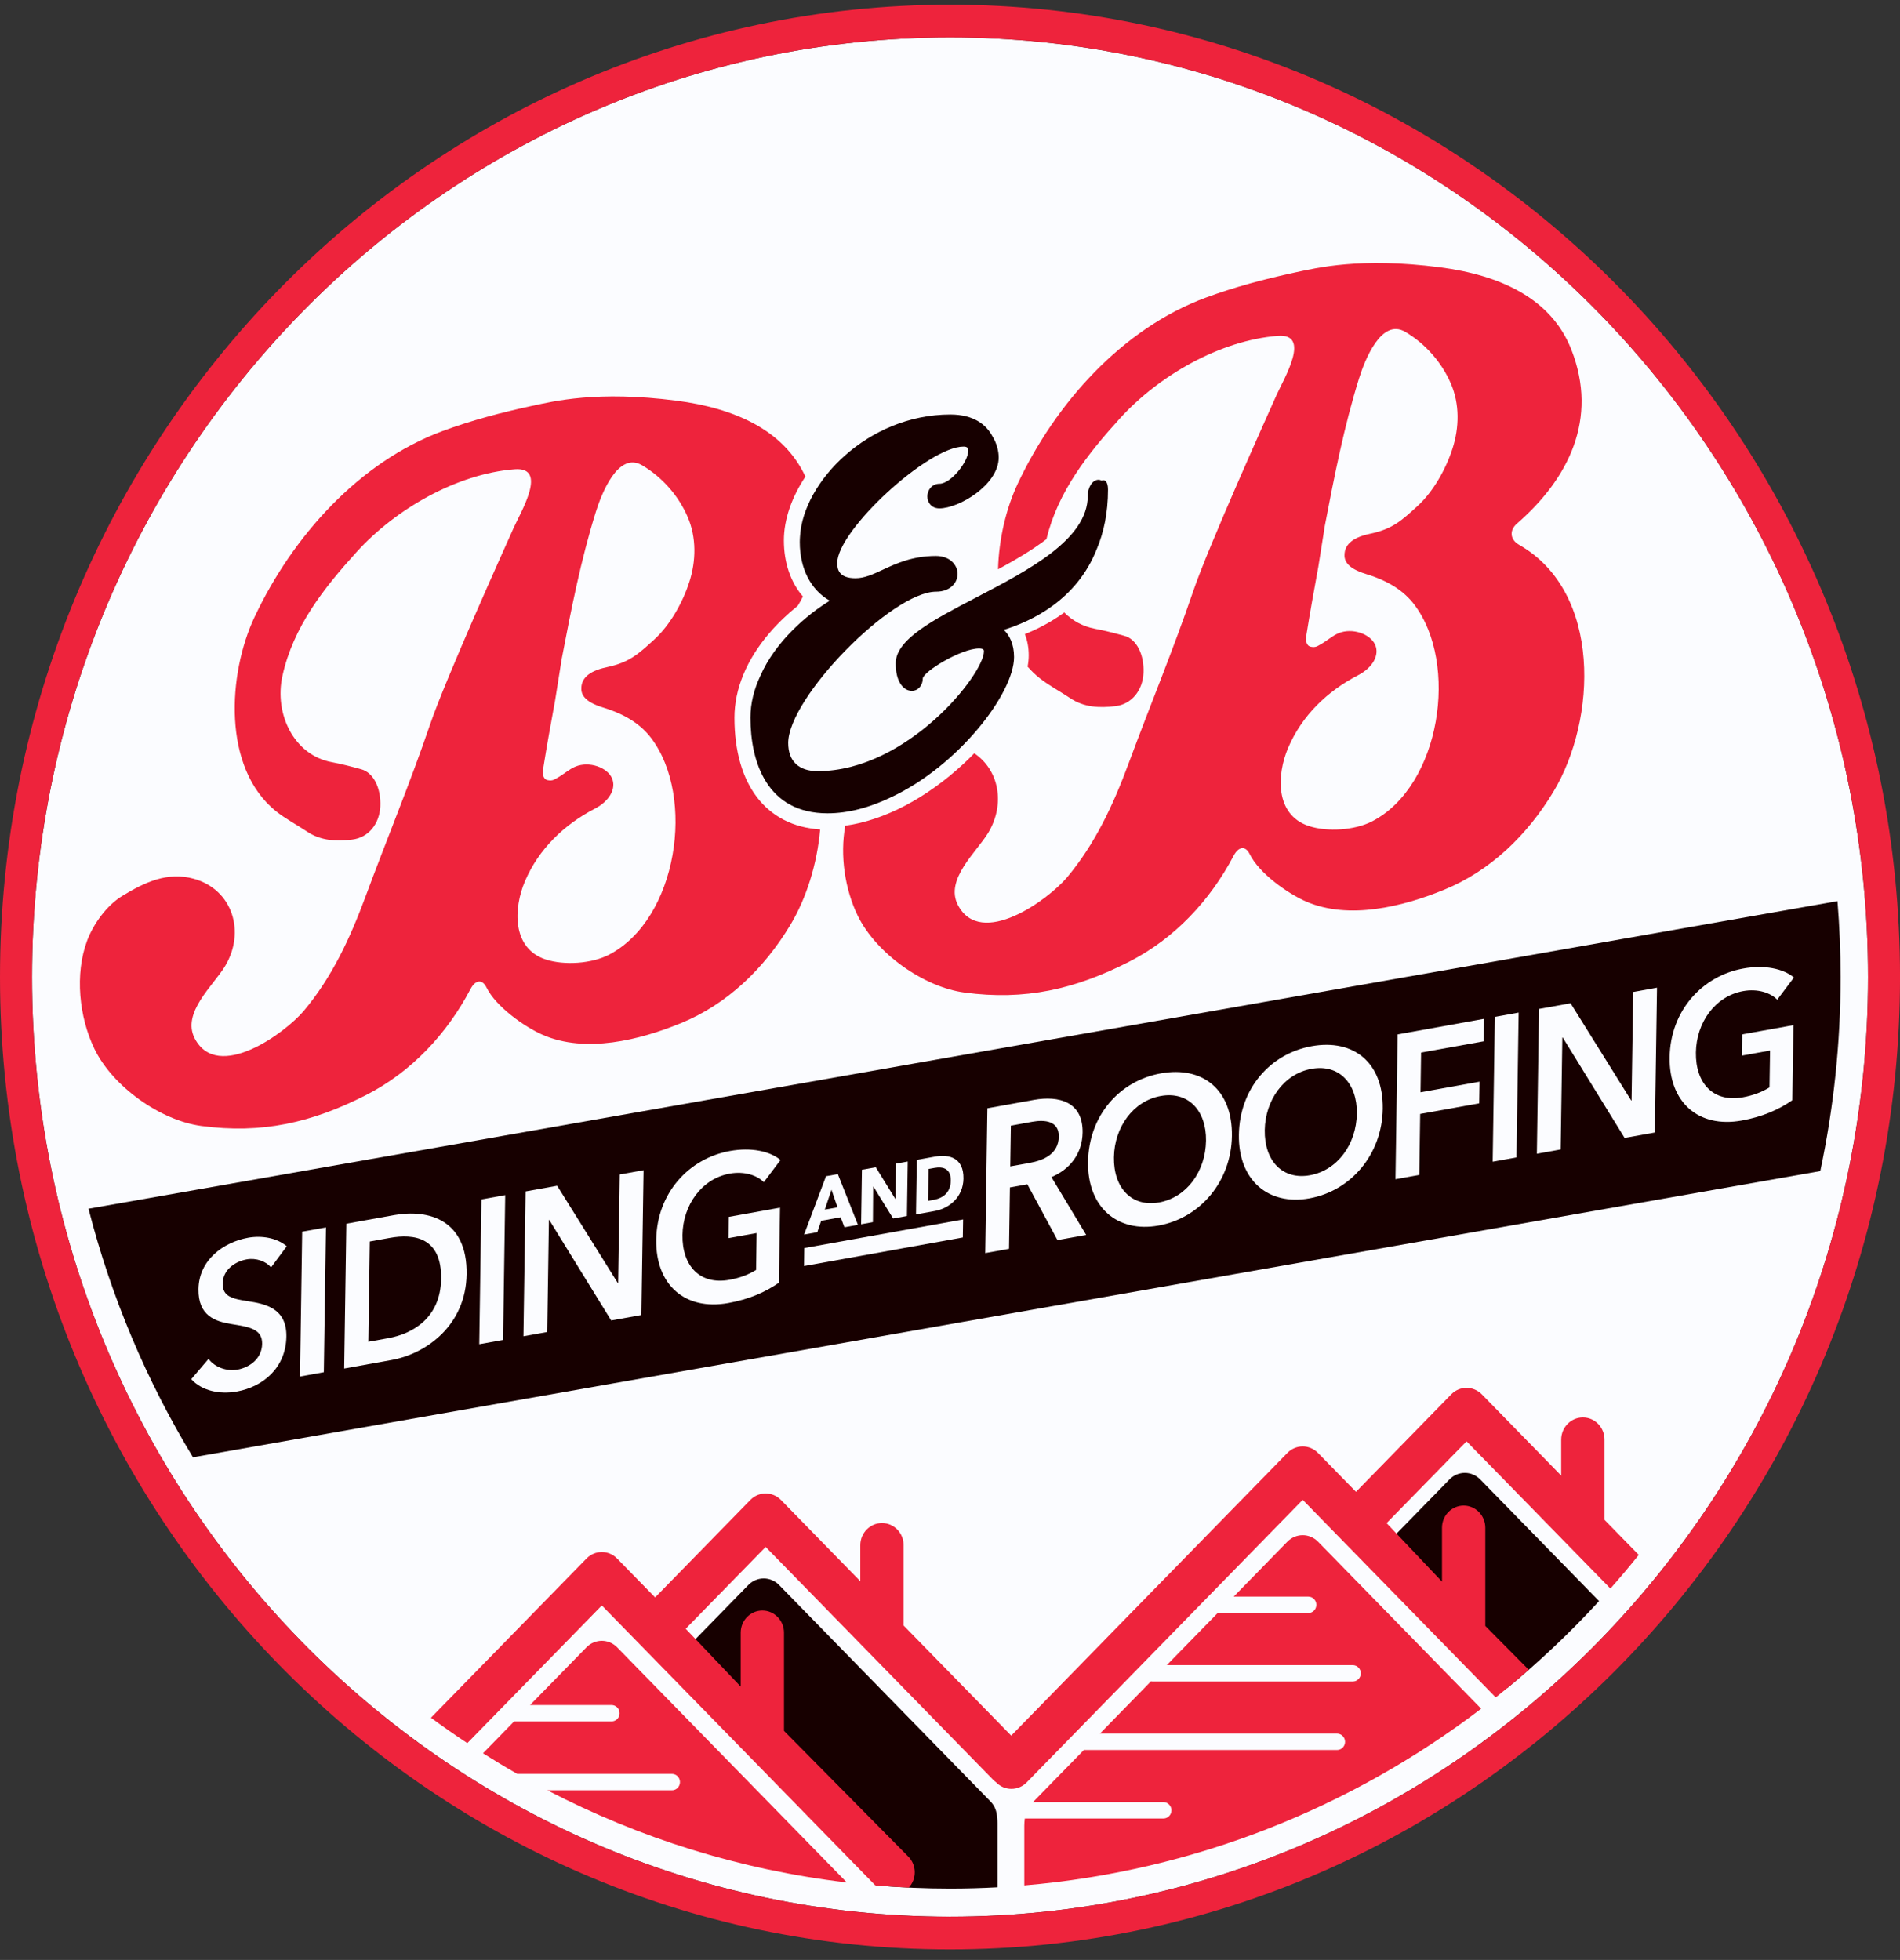 <svg xmlns="http://www.w3.org/2000/svg" fill="none" viewBox="0 0 95 98" height="98" width="95">
<rect x="0" y="0" width="95" height="98" fill="#333333" stroke="none"/>
<g clip-path="url(#clip0_854_1890)">
<path fill="#FBFCFF" d="M93.402 48.853C93.402 74.759 72.811 95.835 47.502 95.835C22.192 95.835 1.601 74.759 1.601 48.853C1.601 22.948 22.19 1.872 47.502 1.872C72.813 1.872 93.402 22.948 93.402 48.853Z"></path>
<path fill="#EE233C" d="M47.502 0.236C21.309 0.236 0 22.046 0 48.853C0 75.661 21.309 97.473 47.502 97.473C73.694 97.473 95.001 75.663 95.001 48.853C95.001 22.044 73.692 0.236 47.502 0.236ZM47.502 95.836C22.19 95.836 1.601 74.759 1.601 48.854C1.601 22.949 22.19 1.872 47.502 1.872C72.813 1.872 93.402 22.948 93.402 48.853C93.402 74.759 72.811 95.835 47.502 95.835V95.836Z"></path>
<path fill="#170000" d="M9.65 72.866L91.014 58.556C91.677 55.429 92.029 52.184 92.029 48.854C92.029 47.575 91.975 46.309 91.874 45.057L4.425 60.438C5.563 64.882 7.34 69.061 9.65 72.867V72.866Z"></path>
<path fill="#170000" d="M49.528 90.078L38.951 79.249C38.747 79.042 38.472 78.925 38.186 78.925C37.899 78.925 37.624 79.042 37.42 79.249L34.031 82.719L43.804 93.601V94.274C45.023 94.376 46.255 94.431 47.5 94.431C48.297 94.431 49.088 94.409 49.874 94.366V91.157C49.874 90.99 49.859 90.818 49.826 90.65C49.783 90.433 49.68 90.233 49.527 90.077L49.528 90.078Z"></path>
<path fill="#170000" d="M73.243 73.645C72.956 73.645 72.681 73.761 72.478 73.969L69.088 77.438L75.353 84.413C76.985 83.072 78.522 81.616 79.954 80.057L74.007 73.969C73.804 73.762 73.529 73.645 73.243 73.645L73.243 73.645Z"></path>
<path fill="#EE233C" d="M80.225 75.998V71.981C80.225 71.369 79.741 70.873 79.144 70.873C78.547 70.873 78.06 71.369 78.06 71.981V73.783L74.092 69.719C73.667 69.286 72.984 69.286 72.562 69.719L67.8 74.593L65.899 72.648C65.477 72.215 64.791 72.215 64.369 72.648L50.56 86.783L45.181 81.278V77.261C45.181 76.649 44.696 76.154 44.099 76.154C43.503 76.154 43.016 76.649 43.016 77.261V79.063L39.047 74.999C38.622 74.567 37.94 74.567 37.518 74.999L32.756 79.873L30.855 77.928C30.433 77.495 29.747 77.495 29.325 77.928L21.547 85.889C22.142 86.327 22.748 86.751 23.366 87.159L30.091 80.275L43.763 94.269C44.319 94.317 44.878 94.354 45.439 94.38C45.843 93.946 45.837 93.261 45.421 92.836L39.2 86.545V81.637C39.2 81.025 38.715 80.529 38.117 80.529C37.52 80.529 37.035 81.025 37.035 81.637V84.331L34.285 81.44L38.283 77.349L49.662 88.996C49.705 89.04 49.751 89.078 49.799 89.113C49.802 89.115 49.803 89.118 49.806 89.12C50.228 89.554 50.913 89.554 51.336 89.12L65.136 74.994L74.786 84.872C75.348 84.425 75.899 83.965 76.439 83.492L74.265 81.298V76.39C74.265 75.778 73.78 75.281 73.183 75.281C72.585 75.281 72.1 75.778 72.1 76.39V79.084L69.33 76.158L73.328 72.068L80.521 79.43C81.007 78.881 81.479 78.32 81.938 77.747L80.227 75.996L80.225 75.998Z"></path>
<path fill="#EE233C" d="M33.599 89.515H27.365C31.955 91.901 37.003 93.495 42.339 94.125C42.334 94.12 42.33 94.114 42.325 94.109L30.855 82.367C30.652 82.159 30.377 82.042 30.09 82.042C29.804 82.042 29.528 82.159 29.325 82.367L26.504 85.254H30.579C30.8 85.254 30.979 85.437 30.979 85.664C30.979 85.89 30.8 86.073 30.579 86.073H25.705L24.149 87.666C24.713 88.022 25.285 88.366 25.865 88.697H33.599C33.821 88.697 33.999 88.88 33.999 89.106C33.999 89.332 33.821 89.516 33.599 89.516V89.515Z"></path>
<path fill="#EE233C" d="M58.173 90.926H51.241C51.225 91.044 51.215 91.162 51.215 91.278V94.272C59.736 93.551 67.576 90.377 74.059 85.438L65.9 77.085C65.696 76.878 65.421 76.761 65.135 76.761C64.848 76.761 64.573 76.878 64.369 77.085L61.684 79.834H65.418C65.639 79.834 65.818 80.017 65.818 80.244C65.818 80.47 65.639 80.653 65.418 80.653H60.884L58.339 83.259H67.639C67.861 83.259 68.04 83.442 68.04 83.668C68.04 83.894 67.861 84.078 67.639 84.078H57.615C57.592 84.078 57.568 84.075 57.546 84.07L54.994 86.683H66.854C67.075 86.683 67.254 86.866 67.254 87.092C67.254 87.319 67.075 87.502 66.854 87.502H54.261C54.24 87.502 54.22 87.499 54.2 87.496L51.648 90.108H58.172C58.394 90.108 58.573 90.291 58.573 90.517C58.573 90.743 58.394 90.927 58.172 90.927L58.173 90.926Z"></path>
<path fill="#EE233C" d="M51.972 33.901C52.45 34.282 53 34.568 53.51 34.909C54.208 35.379 54.99 35.402 55.767 35.309C56.588 35.214 57.135 34.516 57.175 33.65C57.217 32.731 56.829 31.956 56.224 31.794C55.736 31.661 55.246 31.531 54.75 31.44C54.135 31.325 53.617 31.032 53.212 30.625C52.546 31.114 51.856 31.463 51.243 31.707C51.37 32.026 51.436 32.383 51.436 32.77C51.436 32.948 51.417 33.136 51.38 33.333C51.559 33.537 51.755 33.728 51.972 33.901L51.972 33.901Z"></path>
<path fill="#EE233C" d="M75.954 27.241C75.49 26.977 75.468 26.509 75.844 26.184C78.43 23.936 79.925 20.948 78.568 17.482C77.563 14.915 74.996 13.753 71.988 13.364C68.014 12.851 65.84 13.395 64.763 13.622C63.234 13.953 61.736 14.347 60.285 14.884C56.108 16.432 52.785 20.154 50.887 24.183C50.322 25.38 49.943 26.923 49.902 28.468C50.762 28.001 51.617 27.498 52.322 26.96C52.893 24.581 54.388 22.693 55.992 20.925C57.94 18.779 61.005 17.019 63.888 16.794C65.576 16.66 64.201 18.92 63.828 19.75C63.363 20.79 60.438 27.287 59.671 29.532C58.641 32.551 57.521 35.225 56.424 38.189C55.666 40.238 54.747 42.21 53.351 43.871C52.418 44.981 49.05 47.449 47.898 45.257C47.222 43.969 48.84 42.596 49.414 41.635C50.267 40.213 49.964 38.509 48.714 37.665C48.551 37.832 48.384 37.997 48.209 38.16C46.325 39.915 44.205 41.02 42.264 41.285C41.988 42.776 42.249 44.47 42.882 45.777C43.796 47.661 46.175 49.357 48.23 49.63C51.247 50.033 53.733 49.474 56.465 48.083C58.73 46.926 60.504 45.029 61.684 42.784C61.931 42.316 62.275 42.278 62.485 42.707C62.954 43.663 64.373 44.671 65.308 45.079C67.445 46.005 70.139 45.335 72.201 44.491C74.523 43.542 76.36 41.76 77.668 39.592C79.841 35.989 80.105 29.602 75.954 27.241ZM72.625 22.431C72.294 23.459 71.659 24.592 70.868 25.31C70.077 26.028 69.641 26.45 68.49 26.692C67.491 26.903 67.257 27.324 67.227 27.684C67.2 28.015 67.33 28.406 68.314 28.706C69.434 29.049 70.198 29.551 70.712 30.227C72.949 33.169 72.041 39.296 68.6 41.072C67.737 41.516 66.367 41.606 65.444 41.303C63.741 40.743 63.839 38.729 64.404 37.4C65.093 35.779 66.369 34.557 67.895 33.767C68.652 33.376 68.98 32.745 68.758 32.242C68.516 31.694 67.62 31.381 66.936 31.657C66.613 31.79 66.342 32.049 66.031 32.219C65.879 32.303 65.78 32.391 65.534 32.337C65.289 32.282 65.285 31.969 65.312 31.801C65.494 30.648 65.705 29.501 65.914 28.353L66.22 26.429C66.221 26.421 66.218 26.411 66.22 26.403C66.229 26.359 66.238 26.314 66.246 26.27L66.252 26.236H66.252C66.718 23.798 67.211 21.293 67.952 18.921C68.234 18.02 69.063 15.885 70.266 16.595C71.259 17.18 72.081 18.106 72.543 19.178C72.988 20.21 72.964 21.381 72.625 22.431H72.625Z"></path>
<path fill="#EE233C" d="M36.723 35.886C36.723 34.45 37.328 32.986 38.473 31.65C38.885 31.169 39.374 30.701 39.893 30.284C39.983 30.134 40.067 29.981 40.146 29.827C39.535 29.118 39.194 28.144 39.194 27.02C39.194 25.976 39.586 24.861 40.27 23.831C39.182 21.488 36.708 20.407 33.828 20.035C29.854 19.521 27.68 20.065 26.603 20.293C25.074 20.623 23.576 21.017 22.125 21.554C17.948 23.102 14.625 26.825 12.727 30.853C11.397 33.672 11.093 38.398 13.812 40.572C14.29 40.952 14.841 41.238 15.351 41.579C16.049 42.05 16.83 42.072 17.608 41.98C18.428 41.884 18.976 41.187 19.016 40.32C19.058 39.401 18.669 38.627 18.064 38.465C17.577 38.331 17.087 38.202 16.591 38.11C14.683 37.756 13.706 35.685 14.121 33.799C14.661 31.34 16.192 29.406 17.834 27.596C19.781 25.45 22.846 23.689 25.729 23.464C27.417 23.331 26.042 25.59 25.67 26.421C25.204 27.461 22.279 33.957 21.512 36.203C20.482 39.221 19.362 41.896 18.265 44.86C17.507 46.908 16.588 48.88 15.192 50.542C14.259 51.651 10.891 54.12 9.739 51.928C9.063 50.64 10.681 49.267 11.255 48.305C12.279 46.6 11.638 44.487 9.697 43.941C8.376 43.572 7.232 44.115 6.109 44.8C5.342 45.266 4.667 46.2 4.355 47.038C3.732 48.708 3.955 50.862 4.723 52.447C5.637 54.331 8.017 56.027 10.071 56.3C13.088 56.703 15.575 56.144 18.306 54.753C20.571 53.596 22.345 51.699 23.525 49.454C23.772 48.986 24.116 48.948 24.326 49.377C24.795 50.333 26.214 51.341 27.149 51.749C29.286 52.675 31.98 52.005 34.042 51.161C36.364 50.212 38.201 48.43 39.509 46.262C40.312 44.931 40.853 43.22 41.008 41.473C38.318 41.302 36.723 39.241 36.723 35.886H36.723ZM34.465 29.102C34.135 30.13 33.499 31.262 32.709 31.98C31.918 32.698 31.481 33.12 30.33 33.363C29.332 33.574 29.097 33.994 29.068 34.355C29.041 34.686 29.171 35.077 30.154 35.377C31.275 35.719 32.039 36.222 32.553 36.898C34.79 39.839 33.882 45.967 30.44 47.742C29.578 48.186 28.207 48.277 27.284 47.974C25.581 47.414 25.68 45.399 26.245 44.07C26.933 42.45 28.21 41.228 29.736 40.438C30.492 40.046 30.82 39.416 30.599 38.912C30.357 38.364 29.461 38.051 28.776 38.328C28.453 38.461 28.183 38.719 27.872 38.889C27.72 38.973 27.621 39.062 27.375 39.007C27.13 38.953 27.126 38.64 27.153 38.471C27.334 37.319 27.545 36.172 27.755 35.023L28.061 33.099C28.062 33.091 28.059 33.081 28.061 33.073C28.069 33.03 28.078 32.985 28.087 32.941L28.092 32.907H28.093C28.559 30.468 29.051 27.963 29.793 25.591C30.075 24.691 30.903 22.555 32.106 23.265C33.1 23.85 33.921 24.776 34.384 25.849C34.828 26.88 34.804 28.052 34.466 29.102H34.465Z"></path>
<path fill="#170000" d="M54.84 27.45C55.187 26.627 55.4 25.647 55.4 24.478C55.4 24.072 55.236 23.955 55.079 24.029C55.032 24.005 54.981 23.989 54.926 23.989C54.629 23.989 54.387 24.354 54.387 24.802C54.387 26.969 51.419 28.516 48.8 29.88C46.646 31.003 44.785 31.973 44.785 33.169C44.785 33.598 44.864 33.94 45.02 34.186C45.163 34.413 45.37 34.544 45.588 34.544C45.902 34.544 46.138 34.278 46.138 33.927C46.154 33.59 48.052 32.424 48.947 32.424C48.955 32.424 48.963 32.424 48.971 32.424C49.197 32.43 49.197 32.514 49.197 32.569C49.197 33.707 45.361 38.558 40.882 38.558C39.933 38.558 39.41 38.058 39.41 37.151C39.41 34.888 44.594 29.585 46.806 29.585C47.51 29.585 47.878 29.139 47.878 28.698C47.878 28.258 47.506 27.799 46.796 27.799C45.619 27.799 44.798 28.181 44.139 28.488C43.649 28.715 43.227 28.912 42.775 28.912C41.956 28.912 41.861 28.48 41.861 28.154C41.861 26.521 46.406 22.33 48.176 22.33C48.24 22.33 48.326 22.34 48.37 22.384C48.4 22.414 48.415 22.463 48.415 22.532C48.415 23.088 47.538 24.188 46.972 24.188C46.593 24.188 46.367 24.511 46.367 24.824C46.367 24.981 46.421 25.126 46.518 25.234C46.595 25.319 46.737 25.42 46.971 25.42C47.947 25.42 49.935 24.241 49.935 22.875C49.935 22.58 49.849 22.177 49.616 21.805C49.325 21.259 48.711 20.726 47.518 20.726H47.518C43.378 20.726 40.151 24.119 40.001 26.824C39.993 26.921 39.989 27.017 39.989 27.113C39.989 28.434 40.543 29.5 41.489 30.037C40.372 30.717 38.764 32.07 38.009 33.812C37.709 34.453 37.522 35.15 37.522 35.886C37.522 38.106 38.35 40.667 41.377 40.667C42.429 40.667 43.504 40.366 44.53 39.874C47.882 38.324 50.702 34.688 50.702 32.852C50.702 32.188 50.465 31.762 50.192 31.491C51.559 31.072 53.84 30.007 54.839 27.45L54.84 27.45Z"></path>
<path fill="#FBFCFF" d="M30.907 64.147L30.888 64.15L27.858 59.289L26.28 59.573L26.172 66.814L27.362 66.6L27.445 61.004L27.464 61.001L30.559 66.024L32.07 65.752L32.178 58.511L30.988 58.725L30.907 64.147Z"></path>
<path fill="#FBFCFF" d="M23.963 67.212L25.153 66.998L25.261 59.757L24.071 59.971L23.963 67.212Z"></path>
<path fill="#FBFCFF" d="M19.409 66.911L18.416 67.09L18.49 62.076L19.484 61.897C20.713 61.676 22.088 61.867 22.056 63.944C22.027 65.898 20.638 66.689 19.409 66.911ZM19.689 60.76L17.317 61.187L17.209 68.428L19.581 68.001C21.331 67.686 23.294 66.252 23.331 63.714C23.372 60.993 21.439 60.444 19.689 60.759"></path>
<path fill="#FBFCFF" d="M12.393 65.062C11.64 64.942 11.123 64.842 11.133 64.176C11.143 63.47 11.782 63.07 12.33 62.971C12.804 62.886 13.301 63.062 13.55 63.374L14.338 62.314C13.836 61.885 13.074 61.767 12.403 61.888C11.192 62.106 9.945 62.983 9.923 64.455C9.903 65.806 10.775 66.077 11.584 66.207C12.421 66.343 13.118 66.431 13.107 67.188C13.096 67.966 12.439 68.38 11.881 68.481C11.351 68.576 10.75 68.378 10.427 67.946L9.564 68.959C10.083 69.538 10.975 69.734 11.845 69.577C13.16 69.34 14.296 68.382 14.319 66.827C14.34 65.405 13.25 65.193 12.394 65.061"></path>
<path fill="#FBFCFF" d="M65.496 58.764C64.134 59.009 63.214 58.053 63.238 56.508C63.26 55.014 64.194 53.692 65.575 53.443C66.965 53.193 67.866 54.185 67.843 55.678C67.82 57.223 66.867 58.517 65.496 58.764ZM65.583 52.311C63.522 52.683 61.979 54.418 61.944 56.741C61.91 59.002 63.408 60.292 65.47 59.92C67.56 59.544 69.104 57.706 69.138 55.445C69.172 53.123 67.673 51.935 65.583 52.311Z"></path>
<path fill="#FBFCFF" d="M50.512 58.321L50.543 56.284L51.621 56.089C52.236 55.979 52.952 56.044 52.94 56.832C52.927 57.712 52.159 58.024 51.487 58.145L50.512 58.321ZM54.13 56.628C54.153 55.094 52.952 54.77 51.694 54.996L49.369 55.415L49.261 62.656L50.451 62.442L50.496 59.373L51.367 59.216L52.873 62.005L54.309 61.747L52.571 58.856C53.509 58.463 54.115 57.672 54.13 56.627"></path>
<path fill="#FBFCFF" d="M36.422 61.907L37.832 61.654L37.805 63.497C37.414 63.741 36.969 63.902 36.468 63.992C34.992 64.258 34.101 63.296 34.124 61.751C34.146 60.257 35.081 58.936 36.49 58.682C37.209 58.553 37.856 58.763 38.19 59.111L39.026 58.001C38.496 57.557 37.556 57.359 36.497 57.55C34.436 57.921 32.845 59.665 32.811 61.988C32.777 64.249 34.256 65.543 36.413 65.154C37.462 64.965 38.269 64.606 38.945 64.137L39.001 60.384L36.439 60.845L36.423 61.907H36.422Z"></path>
<path fill="#FBFCFF" d="M15.001 68.826L16.191 68.612L16.299 61.371L15.109 61.585L15.001 68.826Z"></path>
<path fill="#FBFCFF" d="M74.634 58.086L75.824 57.872L75.932 50.631L74.743 50.846L74.634 58.086Z"></path>
<path fill="#FBFCFF" d="M69.774 58.962L70.964 58.747L71.009 55.699L73.959 55.168L73.975 54.085L71.026 54.616L71.055 52.63L74.185 52.067L74.201 50.943L69.882 51.721L69.774 58.962Z"></path>
<path fill="#FBFCFF" d="M81.578 55.021L81.559 55.025L78.529 50.164L76.951 50.448L76.843 57.688L78.033 57.474L78.117 51.879L78.136 51.876L81.23 56.898L82.742 56.627L82.85 49.385L81.66 49.6L81.578 55.021Z"></path>
<path fill="#FBFCFF" d="M57.954 60.123C56.592 60.367 55.673 59.411 55.696 57.866C55.718 56.372 56.653 55.051 58.033 54.802C59.424 54.551 60.323 55.543 60.301 57.037C60.278 58.582 59.326 59.876 57.954 60.123M58.041 53.67C55.98 54.041 54.436 55.776 54.402 58.099C54.368 60.36 55.865 61.65 57.928 61.279C60.018 60.902 61.562 59.064 61.596 56.803C61.631 54.481 60.131 53.293 58.041 53.67Z"></path>
<path fill="#FBFCFF" d="M87.109 51.72L87.094 52.782L88.503 52.529L88.475 54.371C88.085 54.614 87.639 54.776 87.138 54.867C85.663 55.132 84.772 54.169 84.795 52.625C84.817 51.132 85.752 49.81 87.161 49.556C87.88 49.427 88.528 49.637 88.861 49.986L89.697 48.876C89.167 48.431 88.227 48.234 87.168 48.425C85.107 48.796 83.516 50.54 83.482 52.863C83.448 55.124 84.927 56.417 87.084 56.029C88.133 55.84 88.94 55.481 89.616 55.012L89.672 51.259L87.11 51.72L87.109 51.72Z"></path>
<path fill="#FBFCFF" d="M46.403 60.043L46.427 58.45L46.729 58.395C47.149 58.32 47.549 58.428 47.539 59.04C47.53 59.649 47.125 59.913 46.691 59.992L46.403 60.043ZM48.172 58.926C48.188 57.895 47.467 57.702 46.752 57.831L45.841 57.995L45.8 60.721L46.74 60.552C47.434 60.427 48.158 59.885 48.173 58.926"></path>
<path fill="#FBFCFF" d="M43.658 59.328L43.668 59.327L44.656 60.926L45.346 60.802L45.387 58.077L44.796 58.182L44.785 59.958L44.774 59.96L43.789 58.364L43.096 58.489L43.055 61.215L43.645 61.108L43.658 59.328Z"></path>
<path fill="#FBFCFF" d="M41.575 59.489L41.874 60.368L41.24 60.482L41.574 59.489H41.575ZM41.058 61.041L42.033 60.865L42.221 61.365L42.897 61.243L41.892 58.706L41.301 58.813L40.204 61.729L40.865 61.61L41.059 61.041L41.058 61.041Z"></path>
<path fill="#FBFCFF" d="M40.2 63.304L48.141 61.874L48.155 60.974L40.214 62.404L40.2 63.304Z"></path>
</g>
<defs>
<clipPath id="clip0_854_1890">
<rect transform="translate(0 0.236)" fill="white" height="97.238" width="95"></rect>
</clipPath>
</defs>
</svg>
